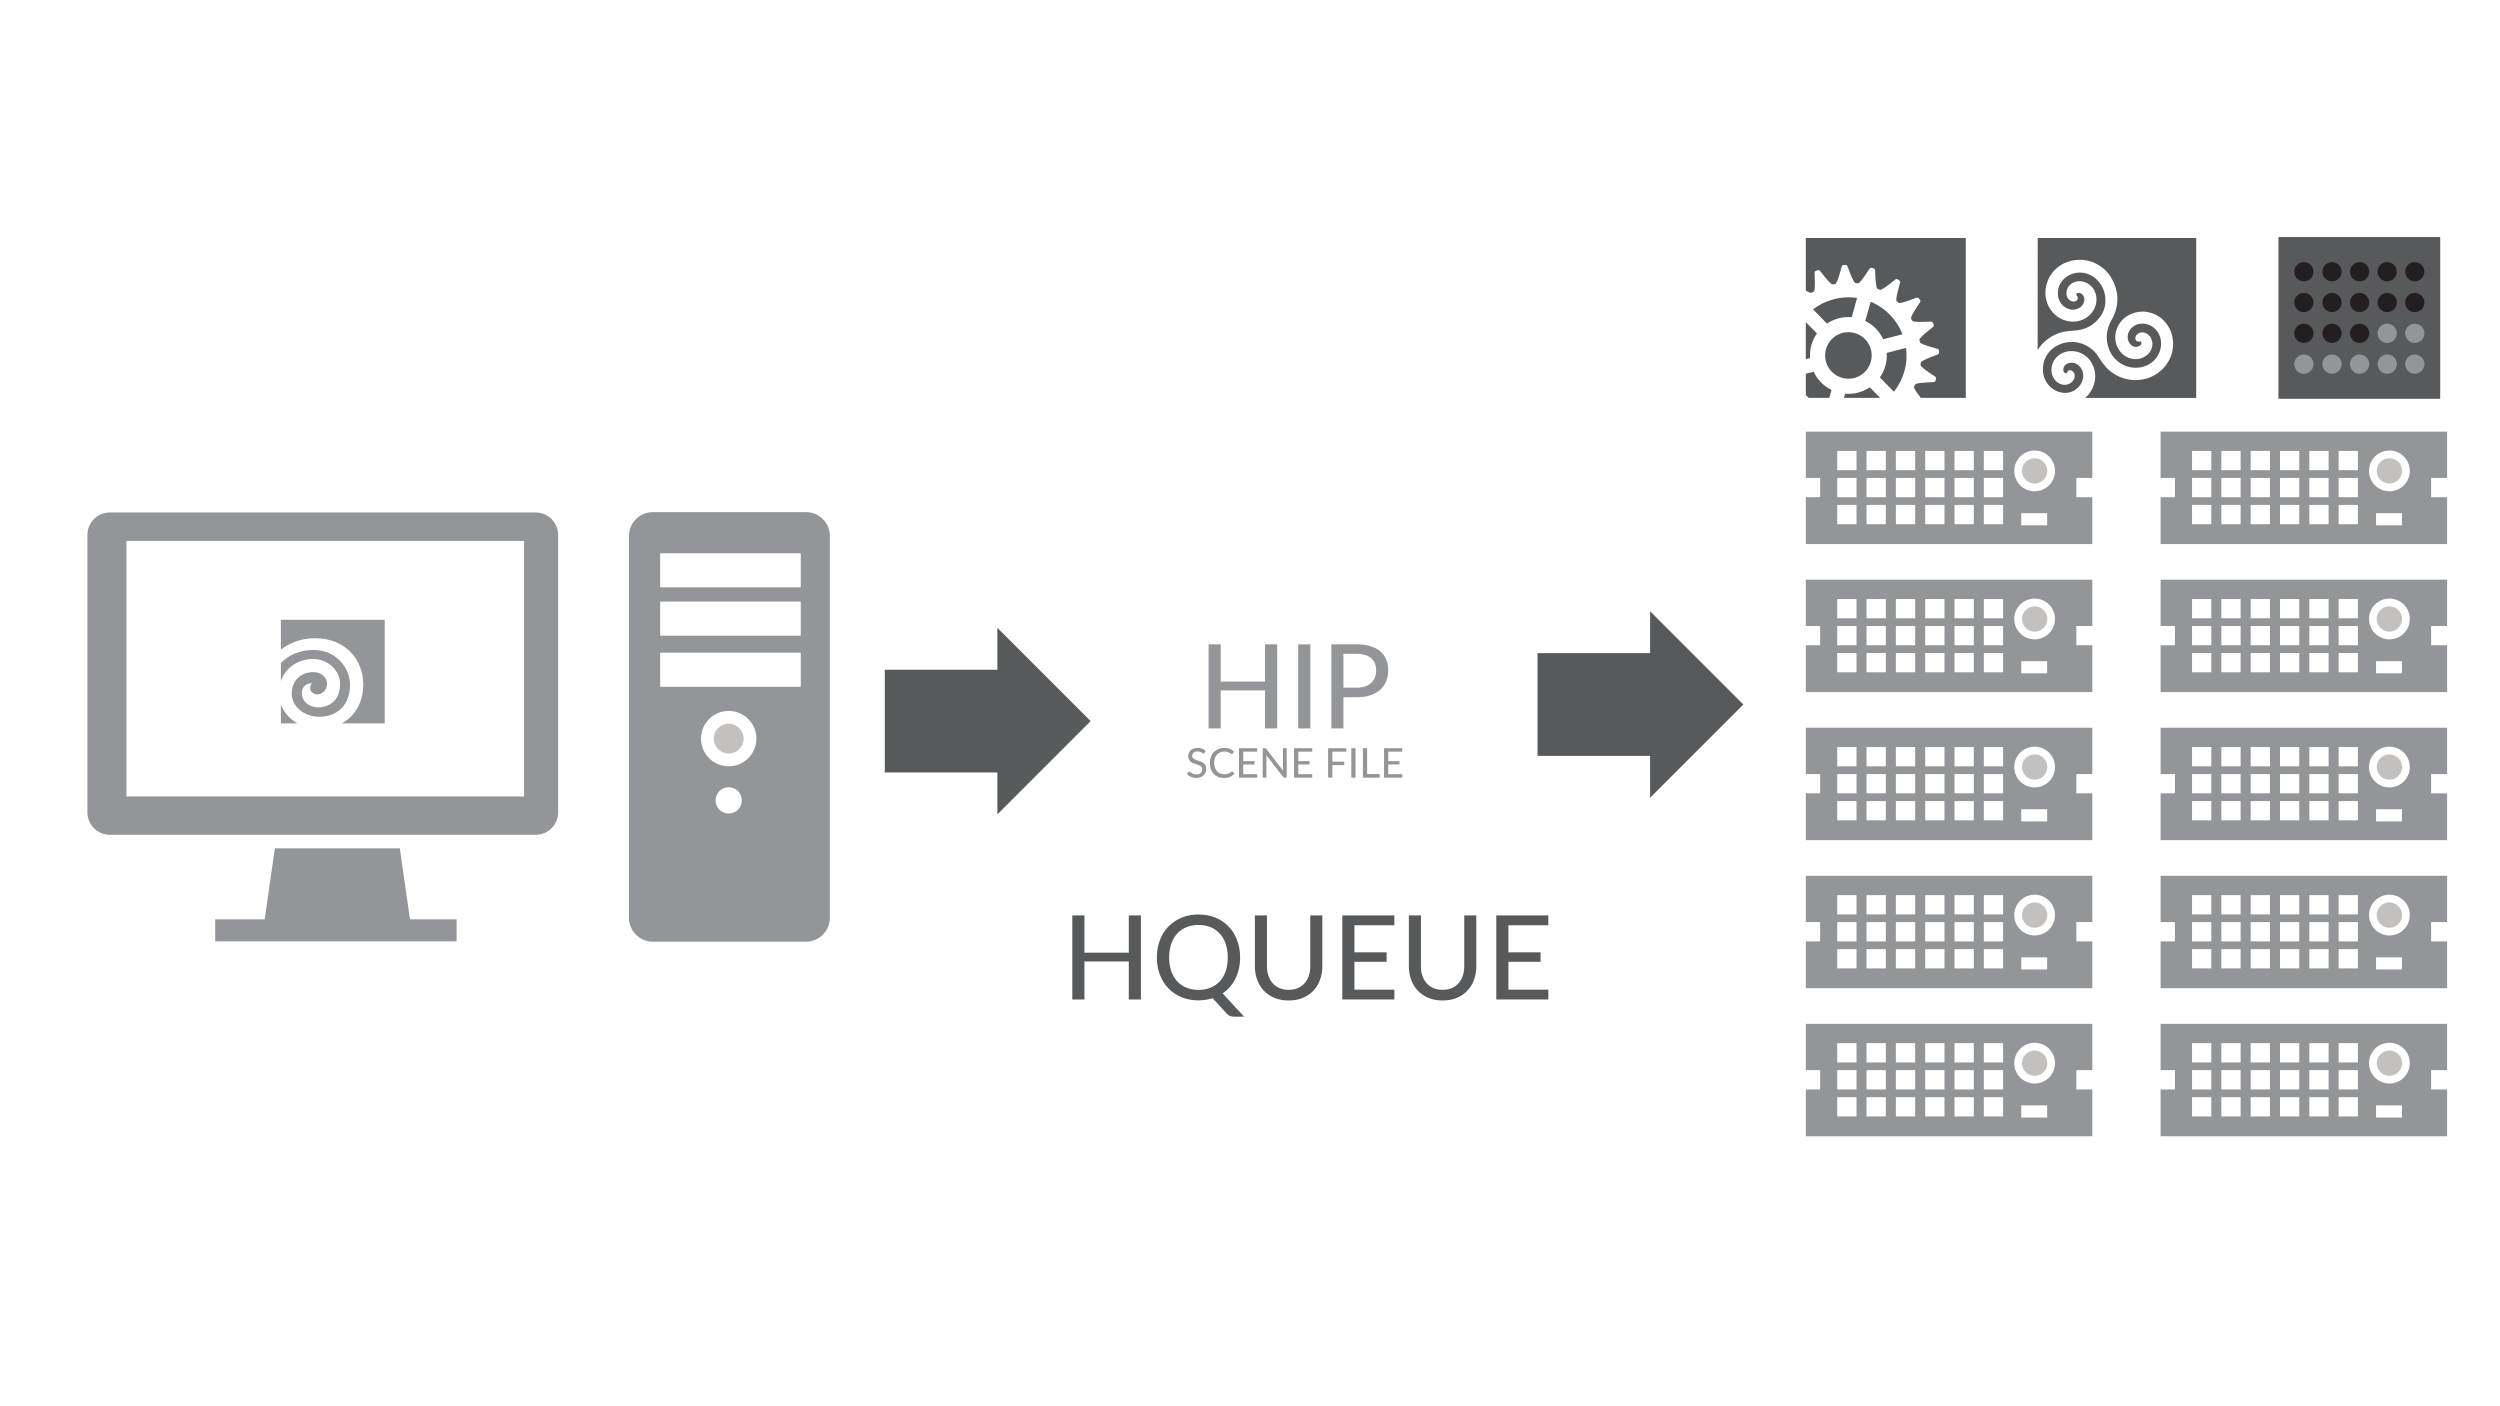 <?xml version="1.0" encoding="UTF-8"?>
<svg id="Layer_1" data-name="Layer 1" xmlns="http://www.w3.org/2000/svg" xmlns:xlink="http://www.w3.org/1999/xlink" viewBox="0 0 1280 720">
  <defs>
    <style>
      .cls-1 {
        fill: none;
      }

      .cls-2 {
        fill: #58595b;
      }

      .cls-3 {
        fill: #231f20;
      }

      .cls-4 {
        fill: #c2c1c0;
      }

      .cls-5 {
        clip-path: url(#clippath-11);
      }

      .cls-6 {
        clip-path: url(#clippath-10);
      }

      .cls-7 {
        clip-path: url(#clippath-1);
      }

      .cls-8 {
        clip-path: url(#clippath-3);
      }

      .cls-9 {
        clip-path: url(#clippath-4);
      }

      .cls-10 {
        clip-path: url(#clippath-2);
      }

      .cls-11 {
        clip-path: url(#clippath-7);
      }

      .cls-12 {
        clip-path: url(#clippath-6);
      }

      .cls-13 {
        clip-path: url(#clippath-9);
      }

      .cls-14 {
        clip-path: url(#clippath-8);
      }

      .cls-15 {
        clip-path: url(#clippath-5);
      }

      .cls-16 {
        fill: #939598;
      }

      .cls-17 {
        clip-path: url(#clippath);
      }
    </style>
    <clipPath id="clippath">
      <rect class="cls-1" x="322.01" y="262.2" width="102.88" height="219.95"/>
    </clipPath>
    <clipPath id="clippath-1">
      <rect class="cls-1" x="44.75" y="262.38" width="241.03" height="219.58"/>
    </clipPath>
    <clipPath id="clippath-2">
      <rect class="cls-1" x="924.58" y="221" width="146.68" height="57.54"/>
    </clipPath>
    <clipPath id="clippath-3">
      <rect class="cls-1" x="924.58" y="296.81" width="146.68" height="57.54"/>
    </clipPath>
    <clipPath id="clippath-4">
      <rect class="cls-1" x="924.58" y="372.61" width="146.68" height="57.54"/>
    </clipPath>
    <clipPath id="clippath-5">
      <rect class="cls-1" x="924.58" y="448.42" width="146.68" height="57.54"/>
    </clipPath>
    <clipPath id="clippath-6">
      <rect class="cls-1" x="1106.24" y="221" width="146.68" height="57.54"/>
    </clipPath>
    <clipPath id="clippath-7">
      <rect class="cls-1" x="1106.24" y="296.81" width="146.68" height="57.54"/>
    </clipPath>
    <clipPath id="clippath-8">
      <rect class="cls-1" x="1106.24" y="372.61" width="146.68" height="57.54"/>
    </clipPath>
    <clipPath id="clippath-9">
      <rect class="cls-1" x="1106.24" y="448.42" width="146.68" height="57.54"/>
    </clipPath>
    <clipPath id="clippath-10">
      <rect class="cls-1" x="924.58" y="524.22" width="146.68" height="57.54"/>
    </clipPath>
    <clipPath id="clippath-11">
      <rect class="cls-1" x="1106.24" y="524.22" width="146.68" height="57.54"/>
    </clipPath>
  </defs>
  <g class="cls-17">
    <path class="cls-4" d="M373.09,370.54c-4.22,0-7.64,3.42-7.64,7.64s3.42,7.63,7.64,7.63,7.64-3.42,7.64-7.63-3.42-7.64-7.64-7.64"/>
    <path class="cls-16" d="M412.63,262.2h-78.36c-6.77,0-12.26,5.49-12.26,12.26v195.43c0,6.77,5.49,12.26,12.26,12.26h78.36c6.77,0,12.26-5.49,12.26-12.26v-195.43c0-6.77-5.49-12.26-12.26-12.26M373.09,416.52c-3.71,0-6.72-3.01-6.72-6.73s3.01-6.73,6.72-6.73,6.73,3.01,6.73,6.73-3.01,6.73-6.73,6.73M373.09,392.35c-7.83,0-14.18-6.35-14.18-14.18s6.35-14.18,14.18-14.18,14.18,6.35,14.18,14.18-6.35,14.18-14.18,14.18M409.99,351.63h-71.98v-17.45h71.98v17.45ZM409.99,325.46h-71.98v-17.45h71.98v17.45ZM409.99,300.73h-71.98v-17.45h71.98v17.45Z"/>
  </g>
  <g class="cls-7">
    <path class="cls-16" d="M274.25,262.38H56.28c-6.37,0-11.53,5.16-11.53,11.53v141.99c0,6.37,5.16,11.53,11.53,11.53h217.97c6.37,0,11.53-5.16,11.53-11.53v-141.99c0-6.37-5.16-11.53-11.53-11.53M268.33,407.8H64.74v-130.88h203.59v130.88Z"/>
    <polygon class="cls-16" points="204.71 434.34 140.73 434.34 135.52 470.7 110.19 470.7 110.19 481.97 233.79 481.97 233.79 470.7 209.91 470.7 204.71 434.34"/>
  </g>
  <g class="cls-10">
    <path class="cls-4" d="M1041.73,234.62c-3.58,0-6.49,2.9-6.49,6.49s2.91,6.49,6.49,6.49,6.49-2.91,6.49-6.49-2.91-6.49-6.49-6.49"/>
    <path class="cls-16" d="M1071.27,244.7v-23.7h-146.69v23.7h7.33v9.87h-7.33v23.98h146.69v-23.98h-8.18v-9.87h8.18ZM950.53,268.39h-9.87v-9.87h9.87v9.87ZM950.53,254.57h-9.87v-9.87h9.87v9.87ZM950.53,240.75h-9.87v-9.87h9.87v9.87ZM965.54,268.39h-9.87v-9.87h9.87v9.87ZM965.54,254.57h-9.87v-9.87h9.87v9.87ZM965.54,240.75h-9.87v-9.87h9.87v9.87ZM980.56,268.39h-9.87v-9.87h9.87v9.87ZM980.56,254.57h-9.87v-9.87h9.87v9.87ZM980.56,240.75h-9.87v-9.87h9.87v9.87ZM995.57,268.39h-9.87v-9.87h9.87v9.87ZM995.57,254.57h-9.87v-9.87h9.87v9.87ZM995.57,240.75h-9.87v-9.87h9.87v9.87ZM1010.58,268.39h-9.87v-9.87h9.87v9.87ZM1010.58,254.57h-9.87v-9.87h9.87v9.87ZM1010.58,240.75h-9.87v-9.87h9.87v9.87ZM1025.59,268.39h-9.87v-9.87h9.87v9.87ZM1025.59,254.57h-9.87v-9.87h9.87v9.87ZM1025.59,240.75h-9.87v-9.87h9.87v9.87ZM1048.14,268.96h-13.26v-6.21h13.26v6.21ZM1041.73,251.55c-5.76,0-10.44-4.67-10.44-10.44s4.67-10.44,10.44-10.44,10.44,4.67,10.44,10.44-4.67,10.44-10.44,10.44"/>
  </g>
  <g class="cls-8">
    <path class="cls-4" d="M1041.73,310.43c-3.58,0-6.49,2.9-6.49,6.49s2.91,6.49,6.49,6.49,6.49-2.91,6.49-6.49-2.91-6.49-6.49-6.49"/>
    <path class="cls-16" d="M1071.27,320.5v-23.7h-146.69v23.7h7.33v9.87h-7.33v23.98h146.69v-23.98h-8.18v-9.87h8.18ZM950.53,344.2h-9.87v-9.87h9.87v9.87ZM950.53,330.38h-9.87v-9.87h9.87v9.87ZM950.53,316.55h-9.87v-9.87h9.87v9.87ZM965.54,344.2h-9.87v-9.87h9.87v9.87ZM965.54,330.38h-9.87v-9.87h9.87v9.87ZM965.54,316.55h-9.87v-9.87h9.87v9.87ZM980.56,344.2h-9.87v-9.87h9.87v9.87ZM980.56,330.38h-9.87v-9.87h9.87v9.87ZM980.56,316.55h-9.87v-9.87h9.87v9.87ZM995.57,344.2h-9.87v-9.87h9.87v9.87ZM995.57,330.38h-9.87v-9.87h9.87v9.87ZM995.57,316.55h-9.87v-9.87h9.87v9.87ZM1010.58,344.2h-9.87v-9.87h9.87v9.87ZM1010.58,330.38h-9.87v-9.87h9.87v9.87ZM1010.58,316.55h-9.87v-9.87h9.87v9.87ZM1025.59,344.2h-9.87v-9.87h9.87v9.87ZM1025.59,330.38h-9.87v-9.87h9.87v9.87ZM1025.59,316.55h-9.87v-9.87h9.87v9.87ZM1048.14,344.76h-13.26v-6.21h13.26v6.21ZM1041.73,327.35c-5.76,0-10.44-4.67-10.44-10.44s4.67-10.44,10.44-10.44,10.44,4.67,10.44,10.44-4.67,10.44-10.44,10.44"/>
  </g>
  <g class="cls-9">
    <path class="cls-4" d="M1041.73,386.23c-3.58,0-6.49,2.9-6.49,6.49s2.91,6.49,6.49,6.49,6.49-2.91,6.49-6.49-2.91-6.49-6.49-6.49"/>
    <path class="cls-16" d="M1071.27,396.31v-23.7h-146.69v23.7h7.33v9.87h-7.33v23.98h146.69v-23.98h-8.18v-9.87h8.18ZM950.53,420.01h-9.87v-9.87h9.87v9.87ZM950.53,406.18h-9.87v-9.87h9.87v9.87ZM950.53,392.36h-9.87v-9.87h9.87v9.87ZM965.54,420.01h-9.87v-9.87h9.87v9.87ZM965.54,406.18h-9.87v-9.87h9.87v9.87ZM965.54,392.36h-9.87v-9.87h9.87v9.87ZM980.56,420.01h-9.87v-9.87h9.87v9.87ZM980.56,406.18h-9.87v-9.87h9.87v9.87ZM980.56,392.36h-9.87v-9.87h9.87v9.87ZM995.57,420.01h-9.87v-9.87h9.87v9.87ZM995.57,406.18h-9.87v-9.87h9.87v9.87ZM995.57,392.36h-9.87v-9.87h9.87v9.87ZM1010.58,420.01h-9.87v-9.87h9.87v9.87ZM1010.58,406.18h-9.87v-9.87h9.87v9.87ZM1010.58,392.36h-9.87v-9.87h9.87v9.87ZM1025.59,420.01h-9.87v-9.87h9.87v9.87ZM1025.59,406.18h-9.87v-9.87h9.87v9.87ZM1025.59,392.36h-9.87v-9.87h9.87v9.87ZM1048.14,420.57h-13.26v-6.21h13.26v6.21ZM1041.73,403.16c-5.76,0-10.44-4.67-10.44-10.44s4.67-10.44,10.44-10.44,10.44,4.67,10.44,10.44-4.67,10.44-10.44,10.44"/>
  </g>
  <g class="cls-15">
    <path class="cls-4" d="M1041.73,462.04c-3.58,0-6.49,2.9-6.49,6.49s2.91,6.49,6.49,6.49,6.49-2.91,6.49-6.49-2.91-6.49-6.49-6.49"/>
    <path class="cls-16" d="M1071.27,472.11v-23.7h-146.69v23.7h7.33v9.87h-7.33v23.98h146.69v-23.98h-8.18v-9.87h8.18ZM950.53,495.81h-9.87v-9.87h9.87v9.87ZM950.53,481.99h-9.87v-9.87h9.87v9.87ZM950.53,468.17h-9.87v-9.87h9.87v9.87ZM965.54,495.81h-9.87v-9.87h9.87v9.87ZM965.54,481.99h-9.87v-9.87h9.87v9.87ZM965.54,468.17h-9.87v-9.87h9.87v9.87ZM980.56,495.81h-9.87v-9.87h9.87v9.87ZM980.56,481.99h-9.87v-9.87h9.87v9.87ZM980.56,468.17h-9.87v-9.87h9.87v9.87ZM995.57,495.81h-9.87v-9.87h9.87v9.87ZM995.57,481.99h-9.87v-9.87h9.87v9.87ZM995.57,468.17h-9.87v-9.87h9.87v9.87ZM1010.58,495.81h-9.87v-9.87h9.87v9.87ZM1010.58,481.99h-9.87v-9.87h9.87v9.87ZM1010.58,468.17h-9.87v-9.87h9.87v9.87ZM1025.59,495.81h-9.87v-9.87h9.87v9.87ZM1025.59,481.99h-9.87v-9.87h9.87v9.87ZM1025.59,468.17h-9.87v-9.87h9.87v9.87ZM1048.14,496.37h-13.26v-6.21h13.26v6.21ZM1041.73,478.96c-5.76,0-10.44-4.67-10.44-10.44s4.67-10.44,10.44-10.44,10.44,4.67,10.44,10.44-4.67,10.44-10.44,10.44"/>
  </g>
  <g class="cls-12">
    <path class="cls-4" d="M1223.38,234.62c-3.58,0-6.49,2.9-6.49,6.49s2.91,6.49,6.49,6.49,6.49-2.91,6.49-6.49-2.91-6.49-6.49-6.49"/>
    <path class="cls-16" d="M1252.92,244.7v-23.7h-146.69v23.7h7.33v9.87h-7.33v23.98h146.69v-23.98h-8.18v-9.87h8.18ZM1132.19,268.39h-9.87v-9.87h9.87v9.87ZM1132.19,254.57h-9.87v-9.87h9.87v9.87ZM1132.19,240.75h-9.87v-9.87h9.87v9.87ZM1147.2,268.39h-9.87v-9.87h9.87v9.87ZM1147.2,254.57h-9.87v-9.87h9.87v9.87ZM1147.2,240.75h-9.87v-9.87h9.87v9.87ZM1162.21,268.39h-9.87v-9.87h9.87v9.87ZM1162.21,254.57h-9.87v-9.87h9.87v9.87ZM1162.21,240.75h-9.87v-9.87h9.87v9.87ZM1177.22,268.39h-9.87v-9.87h9.87v9.87ZM1177.22,254.57h-9.87v-9.87h9.87v9.87ZM1177.22,240.75h-9.87v-9.87h9.87v9.87ZM1192.24,268.39h-9.87v-9.87h9.87v9.87ZM1192.24,254.57h-9.87v-9.87h9.87v9.87ZM1192.24,240.75h-9.87v-9.87h9.87v9.87ZM1207.25,268.39h-9.87v-9.87h9.87v9.87ZM1207.25,254.57h-9.87v-9.87h9.87v9.87ZM1207.25,240.75h-9.87v-9.87h9.87v9.87ZM1229.79,268.96h-13.26v-6.21h13.26v6.21ZM1223.38,251.55c-5.76,0-10.44-4.67-10.44-10.44s4.67-10.44,10.44-10.44,10.44,4.67,10.44,10.44-4.67,10.44-10.44,10.44"/>
  </g>
  <g class="cls-11">
    <path class="cls-4" d="M1223.38,310.43c-3.58,0-6.49,2.9-6.49,6.49s2.91,6.49,6.49,6.49,6.49-2.91,6.49-6.49-2.91-6.49-6.49-6.49"/>
    <path class="cls-16" d="M1252.92,320.5v-23.7h-146.69v23.7h7.33v9.87h-7.33v23.98h146.69v-23.98h-8.18v-9.87h8.18ZM1132.19,344.2h-9.87v-9.87h9.87v9.87ZM1132.19,330.38h-9.87v-9.87h9.87v9.87ZM1132.19,316.55h-9.87v-9.87h9.87v9.87ZM1147.2,344.2h-9.87v-9.87h9.87v9.87ZM1147.2,330.38h-9.87v-9.87h9.87v9.87ZM1147.2,316.55h-9.87v-9.87h9.87v9.87ZM1162.21,344.2h-9.87v-9.87h9.87v9.87ZM1162.21,330.38h-9.87v-9.87h9.87v9.87ZM1162.21,316.55h-9.87v-9.87h9.87v9.87ZM1177.22,344.2h-9.87v-9.87h9.87v9.87ZM1177.22,330.38h-9.87v-9.87h9.87v9.87ZM1177.22,316.55h-9.87v-9.87h9.87v9.87ZM1192.24,344.2h-9.87v-9.87h9.87v9.87ZM1192.24,330.38h-9.87v-9.87h9.87v9.87ZM1192.24,316.55h-9.87v-9.87h9.87v9.87ZM1207.25,344.2h-9.87v-9.87h9.87v9.87ZM1207.25,330.38h-9.87v-9.87h9.87v9.87ZM1207.25,316.55h-9.87v-9.87h9.87v9.87ZM1229.79,344.76h-13.26v-6.21h13.26v6.21ZM1223.38,327.35c-5.76,0-10.44-4.67-10.44-10.44s4.67-10.44,10.44-10.44,10.44,4.67,10.44,10.44-4.67,10.44-10.44,10.44"/>
  </g>
  <g class="cls-14">
    <path class="cls-4" d="M1223.38,386.23c-3.58,0-6.49,2.9-6.49,6.49s2.91,6.49,6.49,6.49,6.49-2.91,6.49-6.49-2.91-6.49-6.49-6.49"/>
    <path class="cls-16" d="M1252.92,396.31v-23.7h-146.69v23.7h7.33v9.87h-7.33v23.98h146.69v-23.98h-8.18v-9.87h8.18ZM1132.19,420.01h-9.87v-9.87h9.87v9.87ZM1132.19,406.18h-9.87v-9.87h9.87v9.87ZM1132.19,392.36h-9.87v-9.87h9.87v9.87ZM1147.2,420.01h-9.87v-9.87h9.87v9.87ZM1147.2,406.18h-9.87v-9.87h9.87v9.87ZM1147.2,392.36h-9.87v-9.87h9.87v9.87ZM1162.21,420.01h-9.87v-9.87h9.87v9.87ZM1162.21,406.18h-9.87v-9.87h9.87v9.87ZM1162.21,392.36h-9.87v-9.87h9.87v9.87ZM1177.22,420.01h-9.87v-9.87h9.87v9.87ZM1177.22,406.18h-9.87v-9.87h9.87v9.87ZM1177.22,392.36h-9.87v-9.87h9.87v9.87ZM1192.24,420.01h-9.87v-9.87h9.87v9.87ZM1192.24,406.18h-9.87v-9.87h9.87v9.87ZM1192.24,392.36h-9.87v-9.87h9.87v9.87ZM1207.25,420.01h-9.87v-9.87h9.87v9.87ZM1207.25,406.18h-9.87v-9.87h9.87v9.87ZM1207.25,392.36h-9.87v-9.87h9.87v9.87ZM1229.79,420.57h-13.26v-6.21h13.26v6.21ZM1223.38,403.16c-5.76,0-10.44-4.67-10.44-10.44s4.67-10.44,10.44-10.44,10.44,4.67,10.44,10.44-4.67,10.44-10.44,10.44"/>
  </g>
  <g class="cls-13">
    <path class="cls-4" d="M1223.38,462.04c-3.58,0-6.49,2.9-6.49,6.49s2.91,6.49,6.49,6.49,6.49-2.91,6.49-6.49-2.91-6.49-6.49-6.49"/>
    <path class="cls-16" d="M1252.92,472.11v-23.7h-146.69v23.7h7.33v9.87h-7.33v23.98h146.69v-23.98h-8.18v-9.87h8.18ZM1132.19,495.81h-9.87v-9.87h9.87v9.87ZM1132.19,481.99h-9.87v-9.87h9.87v9.87ZM1132.19,468.17h-9.87v-9.87h9.87v9.87ZM1147.2,495.81h-9.87v-9.87h9.87v9.87ZM1147.2,481.99h-9.87v-9.87h9.87v9.87ZM1147.2,468.17h-9.87v-9.87h9.87v9.87ZM1162.21,495.81h-9.87v-9.87h9.87v9.87ZM1162.21,481.99h-9.87v-9.87h9.87v9.87ZM1162.21,468.17h-9.87v-9.87h9.87v9.87ZM1177.22,495.81h-9.87v-9.87h9.87v9.87ZM1177.22,481.99h-9.87v-9.87h9.87v9.87ZM1177.22,468.17h-9.87v-9.87h9.87v9.87ZM1192.24,495.81h-9.87v-9.87h9.87v9.87ZM1192.24,481.99h-9.87v-9.87h9.87v9.87ZM1192.24,468.17h-9.87v-9.87h9.87v9.87ZM1207.25,495.81h-9.87v-9.87h9.87v9.87ZM1207.25,481.99h-9.87v-9.87h9.87v9.87ZM1207.25,468.17h-9.87v-9.87h9.87v9.87ZM1229.79,496.37h-13.26v-6.21h13.26v6.21ZM1223.38,478.96c-5.76,0-10.44-4.67-10.44-10.44s4.67-10.44,10.44-10.44,10.44,4.67,10.44,10.44-4.67,10.44-10.44,10.44"/>
  </g>
  <g class="cls-6">
    <path class="cls-4" d="M1041.73,537.85c-3.58,0-6.49,2.9-6.49,6.49s2.91,6.49,6.49,6.49,6.49-2.91,6.49-6.49-2.91-6.49-6.49-6.49"/>
    <path class="cls-16" d="M1071.27,547.92v-23.7h-146.69v23.7h7.33v9.87h-7.33v23.98h146.69v-23.98h-8.18v-9.87h8.18ZM950.53,571.62h-9.87v-9.87h9.87v9.87ZM950.53,557.79h-9.87v-9.87h9.87v9.87ZM950.53,543.97h-9.87v-9.87h9.87v9.87ZM965.54,571.62h-9.87v-9.87h9.87v9.87ZM965.54,557.79h-9.87v-9.87h9.87v9.87ZM965.54,543.97h-9.87v-9.87h9.87v9.87ZM980.56,571.62h-9.87v-9.87h9.87v9.87ZM980.56,557.79h-9.87v-9.87h9.87v9.87ZM980.56,543.97h-9.87v-9.87h9.87v9.87ZM995.57,571.62h-9.87v-9.87h9.87v9.87ZM995.57,557.79h-9.87v-9.87h9.87v9.87ZM995.57,543.97h-9.87v-9.87h9.87v9.87ZM1010.58,571.62h-9.87v-9.87h9.87v9.87ZM1010.58,557.79h-9.87v-9.87h9.87v9.87ZM1010.58,543.97h-9.87v-9.87h9.87v9.87ZM1025.59,571.62h-9.87v-9.87h9.87v9.87ZM1025.59,557.79h-9.87v-9.87h9.87v9.87ZM1025.59,543.97h-9.87v-9.87h9.87v9.87ZM1048.14,572.18h-13.26v-6.21h13.26v6.21ZM1041.73,554.77c-5.76,0-10.44-4.67-10.44-10.44s4.67-10.44,10.44-10.44,10.44,4.67,10.44,10.44-4.67,10.44-10.44,10.44"/>
  </g>
  <g class="cls-5">
    <path class="cls-4" d="M1223.38,537.85c-3.58,0-6.49,2.9-6.49,6.49s2.91,6.49,6.49,6.49,6.49-2.91,6.49-6.49-2.91-6.49-6.49-6.49"/>
    <path class="cls-16" d="M1252.92,547.92v-23.7h-146.69v23.7h7.33v9.87h-7.33v23.98h146.69v-23.98h-8.18v-9.87h8.18ZM1132.19,571.62h-9.87v-9.87h9.87v9.87ZM1132.19,557.79h-9.87v-9.87h9.87v9.87ZM1132.19,543.97h-9.87v-9.87h9.87v9.87ZM1147.2,571.62h-9.87v-9.87h9.87v9.87ZM1147.2,557.79h-9.87v-9.87h9.87v9.87ZM1147.2,543.97h-9.87v-9.87h9.87v9.87ZM1162.21,571.62h-9.87v-9.87h9.87v9.87ZM1162.21,557.79h-9.87v-9.87h9.87v9.87ZM1162.21,543.97h-9.87v-9.87h9.87v9.87ZM1177.22,571.62h-9.87v-9.87h9.87v9.87ZM1177.22,557.79h-9.87v-9.87h9.87v9.87ZM1177.22,543.97h-9.87v-9.87h9.87v9.87ZM1192.24,571.62h-9.87v-9.87h9.87v9.87ZM1192.24,557.79h-9.87v-9.87h9.87v9.87ZM1192.24,543.97h-9.87v-9.87h9.87v9.87ZM1207.25,571.62h-9.87v-9.87h9.87v9.87ZM1207.25,557.79h-9.87v-9.87h9.87v9.87ZM1207.25,543.97h-9.87v-9.87h9.87v9.87ZM1229.79,572.18h-13.26v-6.21h13.26v6.21ZM1223.38,554.77c-5.76,0-10.44-4.67-10.44-10.44s4.67-10.44,10.44-10.44,10.44,4.67,10.44,10.44-4.67,10.44-10.44,10.44"/>
  </g>
  <g>
    <path class="cls-16" d="M143.81,360.71v9.66h8.46c-4.11-2.3-7.13-5.92-8.46-9.66Z"/>
    <path class="cls-16" d="M179.21,350.68c0-8.94-7.13-17.52-17.88-17.88-7.61-.24-13.53,2.54-17.52,6.64v9.3c2.66-7.85,10.15-11.36,16.43-11.36,7.85.12,13.77,5.92,13.89,12.56,0,6.4-2.66,10.99-9.79,12.2-3.87.6-10.03-1.69-9.79-7.61.12-3.02,2.54-4.83,5.19-4.71-2.66,3.62.85,6.16,3.38,5.68,3.14-.6,4.35-3.38,4.35-5.56,0-2.3-2.17-5.92-7.37-5.8-6.52.12-10.63,4.83-10.75,10.63-.12,7.25,6.64,12.08,13.65,12.2,10.15.24,16.19-6.52,16.19-16.31Z"/>
    <path class="cls-16" d="M143.81,317.34v15.22c4.59-3.5,10.51-5.8,17.52-5.8,15.1,0,24.65,10.51,24.65,23.8,0,9.18-4.35,16.19-10.99,19.81h21.99v-53.04h-53.16Z"/>
  </g>
  <polygon class="cls-2" points="558.39 369.2 510.66 321.47 510.66 342.91 453.02 342.91 453.02 395.49 510.66 395.49 510.66 416.93 558.39 369.2"/>
  <polygon class="cls-2" points="892.59 360.71 844.85 312.97 844.85 334.42 787.21 334.42 787.21 387 844.85 387 844.85 408.44 892.59 360.71"/>
  <g>
    <path class="cls-2" d="M944.68,201.58l-.59,2.13h18.56l-5.3-5.4c-3.65,2.45-8.1,3.67-12.66,3.27Z"/>
    <path class="cls-2" d="M966,180.66c.15,2.17-.06,4.39-.67,6.6-.61,2.21-1.59,4.22-2.83,6l7.16,7.3c2.43-3.04,4.3-6.61,5.4-10.59,1.11-3.98,1.35-8,.84-11.86l-9.9,2.55Z"/>
    <path class="cls-2" d="M928.57,190.31l-3.99,1.03v10.91c.47.5.94.99,1.45,1.46h10.57l1.13-4.07c-4.11-2.01-7.3-5.35-9.16-9.34Z"/>
    <path class="cls-2" d="M957.77,154.49l-2.74,9.85c4.11,2.01,7.3,5.35,9.16,9.34l9.9-2.55c-2.89-7.34-8.65-13.47-16.32-16.63Z"/>
    <path class="cls-2" d="M924.58,121.84v26.95c.41.23.76.42,1.02.54,1.36.62,1.47.79,2.22.42l.54-.31c.7-.45.61-.63.78-2.12.17-1.48,0-6.16-.07-7.18-.06-.86.01-1.21.79-1.5l.63-.24c.78-.29,1.06-.07,1.58.62.61.81,3.55,4.47,4.65,5.47,1.1,1.01,1.15,1.21,1.98,1.09l.61-.12c.81-.21.78-.41,1.4-1.77.62-1.36,1.9-5.86,2.15-6.85.21-.84.38-1.15,1.21-1.18l.67-.03c.83-.04,1.03.26,1.31,1.07.33.96,1.99,5.34,2.73,6.64.74,1.3.72,1.51,1.54,1.64l.62.07c.83.05.87-.15,1.88-1.25,1.01-1.1,3.62-4.99,4.16-5.85.46-.73.72-.97,1.52-.75l.65.18c.8.22.9.56.91,1.43.02,1.02.24,5.7.54,7.16.3,1.46.22,1.65.96,2.04l.57.26c.78.31.87.12,2.17-.61,1.3-.73,4.99-3.62,5.77-4.28.66-.56.98-.7,1.68-.24l.56.37c.69.46.68.81.43,1.64-.3.97-1.53,5.49-1.7,6.98-.17,1.48-.3,1.64.28,2.24l.46.42c.64.53.79.38,2.25.09,1.46-.29,5.86-1.91,6.81-2.29.8-.32,1.15-.36,1.67.29l.42.53c.52.65.4.98-.1,1.69-.59.83-3.15,4.75-3.77,6.11-.62,1.36-.79,1.47-.42,2.22l.31.54c.45.71.63.61,2.12.78,1.48.17,6.16,0,7.18-.07.86-.06,1.21.01,1.5.79l.24.63c.29.78.07,1.06-.62,1.58-.82.61-4.47,3.55-5.47,4.65-1.01,1.1-1.21,1.15-1.09,1.98l.12.61c.21.81.41.78,1.77,1.4,1.35.62,5.86,1.9,6.85,2.15.84.21,1.15.38,1.18,1.21l.03.67c.03.83-.26,1.03-1.07,1.31-.97.33-5.34,1.99-6.64,2.73-1.3.74-1.5.72-1.64,1.54l-.07.62c-.05.83.15.87,1.25,1.88,1.1,1.01,4.99,3.62,5.85,4.16.73.46.97.72.75,1.52l-.18.65c-.22.8-.56.9-1.43.91-1.02.02-5.7.24-7.16.54-1.46.3-1.65.22-2.04.96l-.26.57c-.31.78-.12.87.61,2.17.44.79,1.68,2.45,2.73,3.81h23.02v-81.87h-81.87Z"/>
    <path class="cls-2" d="M924.58,183.89l2.18-.56c-.15-2.17.06-4.39.67-6.6.61-2.21,1.59-4.22,2.83-6l-5.69-5.79v18.96Z"/>
    <path class="cls-2" d="M949.57,170.51c-6.34-1.76-12.91,1.95-14.67,8.29-1.76,6.34,1.95,12.91,8.29,14.67,6.34,1.76,12.91-1.95,14.67-8.29,1.76-6.34-1.95-12.91-8.29-14.67Z"/>
    <path class="cls-2" d="M928.26,158.38l7.16,7.3c3.65-2.45,8.1-3.67,12.66-3.27l2.74-9.85c-8.2-1.25-16.3,1.02-22.56,5.82Z"/>
  </g>
  <path class="cls-2" d="M1043.27,179.19c2.34-3.61,5.59-6.49,9.92-8.3h0c2.34-.9,5.05-1.44,8.48-1.62,5.77-.18,10.46-2.71,13.71-7.21,2.34-3.25,3.07-7.21,2.34-11.18-.72-3.79-2.89-7.03-5.95-9.2-5.41-3.61-12.44-2.52-16.23,2.52-2.89,3.97-2.52,9.38.9,12.44,2.71,2.34,6.31,2.52,8.84.54,1.8-1.44,2.52-4.15,1.26-5.95-.54-.9-1.62-1.44-2.52-1.26-.54,0-.9.36-.9.54-.18.36,0,.72.36,1.08.36.36.36.72.36,1.26-.18.54-.36.9-.9,1.26-1.08.54-2.34.36-3.43-.54-1.44-1.26-1.8-3.25-1.26-5.23,1.08-3.25,4.69-5.05,8.3-4.15,2.34.54,4.33,2.16,5.59,4.15,1.26,2.34,1.62,5.05.9,7.75-1.62,5.59-7.03,9.2-13.16,8.48-6.85-.72-12.08-6.49-12.62-13.71-.36-6.67,3.43-13.16,9.56-16.05,9.2-4.33,20.2-.54,24.71,8.48,3.61,6.85,3.43,13.89-.54,20.74-2.71,5.05-3.07,9.92-1.08,14.97,2.71,6.85,10.1,10.64,17.13,8.84,6.49-1.62,10.46-7.93,9.2-14.25-1.08-5.23-5.95-8.66-11-7.75-3.79.72-6.49,4.33-5.77,7.75.36,1.98,1.8,3.61,3.43,3.97,1.08.18,1.98,0,2.89-.72.54-.36.72-.9.54-1.44,0-.54-.36-.72-.9-.54-.9.18-1.26-.18-1.62-.36-.18-.18-.54-.72-.54-1.62.18-1.08,1.08-2.16,2.34-2.52,2.34-.72,4.87.72,5.95,3.25,1.26,3.07,0,7.03-3.25,8.84-4.15,2.71-9.74,1.44-12.8-2.52-3.97-5.05-3.07-12.26,1.8-16.77,2.89-2.52,6.67-3.79,10.64-3.61,4.15.36,7.93,2.16,10.64,5.41,3.07,3.61,4.33,7.93,3.97,12.62-.36,4.87-2.71,9.2-6.49,12.44-7.21,6.13-18.03,6.13-25.61,0-2.71-2.16-4.51-4.87-5.95-7.21-4.33-7.03-13.34-9.74-20.74-6.13-3.43,1.62-6.13,4.69-7.21,8.3-1.08,3.61-.72,7.39,1.08,10.46,1.62,2.71,4.15,4.69,7.21,5.41,2.89.72,5.77.18,7.93-1.44,3.43-2.34,4.87-6.85,3.07-10.28-1.26-2.52-3.97-3.97-6.49-3.25-1.62.36-2.71,1.44-2.89,2.89-.18.9,0,1.62.72,2.16.18.18.54.36.72.18.18,0,.36-.36.54-.54.18-.54.54-.9.9-.9.36-.18.9-.18,1.44.18,1.08.54,1.62,1.62,1.44,3.07-.18,1.8-1.8,3.43-3.79,3.97-2.89.72-6.13-1.08-7.39-4.15-1.8-3.97-.18-9.02,3.79-11.36,2.52-1.62,5.59-1.98,8.66-1.26,3.07.72,5.77,2.89,7.39,5.59,3.43,5.95,1.98,13.34-3.25,18.03h56.81v-81.87h-81.15"/>
  <g>
    <path class="cls-16" d="M653.92,372.95h-6.21v-19.47h-22.71v19.47h-6.21v-43.05h6.21v19.08h22.71v-19.08h6.21v43.05Z"/>
    <path class="cls-16" d="M670.9,372.95h-6.21v-43.05h6.21v43.05Z"/>
    <path class="cls-16" d="M687.84,357.02v15.93h-6.18v-43.05h12.93c2.74,0,5.12.32,7.16.96,2.03.64,3.71,1.54,5.04,2.71s2.33,2.58,2.99,4.23c.66,1.65.99,3.48.99,5.5s-.35,3.87-1.05,5.53c-.7,1.67-1.73,3.12-3.09,4.34-1.36,1.22-3.04,2.17-5.05,2.83-2.01.67-4.33,1-6.98,1h-6.75ZM687.84,352.1h6.75c1.62,0,3.05-.21,4.31-.65,1.25-.43,2.29-1.03,3.13-1.8.84-.77,1.47-1.7,1.9-2.78.43-1.08.65-2.27.65-3.57s-.21-2.54-.62-3.58c-.41-1.05-1.03-1.95-1.86-2.69-.83-.74-1.87-1.3-3.12-1.7-1.25-.39-2.71-.58-4.4-.58h-6.75v17.34Z"/>
    <path class="cls-16" d="M616.71,385.51c-.06.11-.13.19-.2.25-.07.05-.17.08-.29.08-.13,0-.27-.06-.43-.17-.16-.12-.36-.24-.6-.39s-.53-.27-.87-.39-.74-.17-1.21-.17-.84.06-1.18.17c-.34.12-.62.27-.85.48s-.4.44-.51.72c-.12.28-.17.58-.17.9,0,.41.1.75.31,1.02.21.27.48.5.81.69s.72.36,1.15.5c.43.14.87.29,1.32.44.45.15.89.33,1.32.52s.81.44,1.15.73c.34.3.61.66.81,1.09.21.43.31.96.31,1.58,0,.67-.11,1.29-.34,1.86-.23.58-.56,1.08-.99,1.51-.43.43-.97.77-1.6,1.02-.63.25-1.35.37-2.15.37-.48,0-.95-.05-1.4-.14-.45-.09-.88-.23-1.28-.4-.4-.17-.78-.38-1.13-.62s-.67-.51-.95-.81l.63-1.03c.06-.08.13-.15.21-.21.09-.05.18-.08.29-.08.15,0,.32.08.51.23.19.15.43.32.71.51.28.19.62.36,1.02.51.4.15.88.23,1.45.23.47,0,.89-.06,1.26-.19s.68-.3.94-.54c.26-.23.45-.51.58-.84s.2-.69.2-1.09c0-.45-.1-.81-.31-1.1-.21-.28-.48-.52-.81-.71-.34-.19-.72-.35-1.14-.48-.43-.13-.87-.27-1.32-.41-.45-.14-.89-.31-1.32-.5-.43-.19-.81-.44-1.14-.74s-.61-.68-.81-1.14c-.21-.45-.31-1.02-.31-1.69,0-.53.11-1.05.32-1.55s.51-.95.91-1.33c.4-.39.89-.7,1.48-.93.58-.23,1.25-.35,2.01-.35.85,0,1.62.13,2.33.4.7.27,1.32.65,1.84,1.16l-.54,1.04Z"/>
    <path class="cls-16" d="M630.9,394.96c.12,0,.22.05.31.14l.86.95c-.62.72-1.37,1.28-2.25,1.68-.89.4-1.95.6-3.19.6-1.09,0-2.08-.19-2.97-.57s-1.64-.91-2.27-1.58c-.63-.68-1.11-1.49-1.45-2.44-.34-.94-.51-1.98-.51-3.12s.18-2.17.54-3.12c.36-.95.86-1.76,1.51-2.43.65-.68,1.43-1.2,2.34-1.58.91-.38,1.91-.57,3-.57s2.02.17,2.85.52c.83.35,1.55.82,2.17,1.4l-.71,1.01c-.05.07-.11.13-.17.17-.07.05-.16.07-.28.07-.13,0-.29-.07-.47-.2-.18-.13-.41-.28-.7-.45-.29-.17-.65-.31-1.09-.45-.43-.13-.97-.2-1.61-.2-.76,0-1.45.13-2.08.4-.63.27-1.18.65-1.63,1.14s-.81,1.11-1.06,1.83-.38,1.54-.38,2.45.13,1.75.39,2.47.62,1.34,1.08,1.83c.46.5,1,.88,1.62,1.14s1.29.39,2,.39c.44,0,.84-.03,1.19-.08.35-.05.67-.13.97-.24.3-.11.58-.24.83-.41.26-.17.52-.37.78-.6.06-.05.11-.09.17-.12s.12-.05.19-.05Z"/>
    <path class="cls-16" d="M643.69,383.09v1.76h-7.15v4.85h5.76v1.7h-5.76v4.99h7.16v1.76h-9.33v-15.07h9.32Z"/>
    <path class="cls-16" d="M648.04,383.15c.09.04.2.14.32.3l8.58,11.12c-.01-.19-.03-.38-.04-.57-.01-.19-.02-.36-.02-.53v-10.39h1.9v15.07h-1.09c-.17,0-.31-.03-.42-.09-.12-.06-.23-.16-.34-.3l-8.59-11.12c.01.18.03.36.04.54,0,.18.02.34.02.5v10.47h-1.9v-15.07h1.12c.19,0,.33.02.43.06Z"/>
    <path class="cls-16" d="M671.87,383.09v1.76h-7.15v4.85h5.76v1.7h-5.76v4.99h7.16v1.76h-9.33v-15.07h9.32Z"/>
    <path class="cls-16" d="M689.31,383.09v1.76h-7.15v5.12h6.1v1.76h-6.1v6.42h-2.17v-15.07h9.32Z"/>
    <path class="cls-16" d="M694.04,398.15h-2.17v-15.07h2.17v15.07Z"/>
    <path class="cls-16" d="M699.97,396.33h6.44v1.83h-8.6v-15.07h2.16v13.24Z"/>
    <path class="cls-16" d="M717.94,383.09v1.76h-7.15v4.85h5.76v1.7h-5.76v4.99h7.16v1.76h-9.33v-15.07h9.32Z"/>
  </g>
  <g>
    <path class="cls-2" d="M584.15,511.74h-6.21v-19.47h-22.71v19.47h-6.21v-43.05h6.21v19.08h22.71v-19.08h6.21v43.05Z"/>
    <path class="cls-2" d="M634.94,490.2c0,2.02-.21,3.94-.61,5.76-.41,1.82-1,3.51-1.77,5.07-.77,1.56-1.71,2.98-2.82,4.26-1.11,1.28-2.37,2.39-3.76,3.33l11.01,11.91h-5.1c-.76,0-1.44-.11-2.03-.32s-1.13-.58-1.63-1.09l-7.35-8.01c-1.12.34-2.28.61-3.48.79s-2.45.29-3.75.29c-3.18,0-6.08-.54-8.68-1.62-2.61-1.08-4.86-2.59-6.74-4.53-1.88-1.94-3.33-4.26-4.37-6.96s-1.54-5.66-1.54-8.88.51-6.15,1.54-8.85c1.03-2.7,2.49-5.02,4.37-6.96,1.88-1.94,4.12-3.46,6.74-4.54,2.61-1.09,5.5-1.64,8.68-1.64s6.08.55,8.7,1.64,4.86,2.6,6.72,4.54c1.86,1.94,3.3,4.26,4.33,6.96,1.03,2.7,1.54,5.65,1.54,8.85ZM628.61,490.2c0-2.58-.35-4.9-1.05-6.96-.7-2.06-1.71-3.8-3.01-5.24-1.31-1.43-2.89-2.52-4.73-3.28-1.84-.76-3.9-1.14-6.18-1.14s-4.34.38-6.2,1.14c-1.85.76-3.43,1.85-4.74,3.28-1.31,1.43-2.32,3.18-3.03,5.24-.71,2.06-1.07,4.38-1.07,6.96s.36,4.93,1.07,6.99,1.72,3.8,3.03,5.22c1.31,1.42,2.89,2.51,4.74,3.27,1.85.76,3.92,1.14,6.2,1.14s4.34-.38,6.18-1.14c1.84-.76,3.42-1.85,4.73-3.27,1.31-1.42,2.31-3.16,3.01-5.22s1.05-4.39,1.05-6.99Z"/>
    <path class="cls-2" d="M659.78,506.79c1.74,0,3.29-.29,4.67-.88,1.37-.59,2.53-1.42,3.48-2.47.95-1.06,1.67-2.33,2.17-3.8.5-1.47.75-3.09.75-4.88v-26.07h6.18v26.07c0,2.5-.4,4.82-1.2,6.96-.8,2.14-1.94,3.99-3.42,5.55-1.48,1.56-3.29,2.78-5.43,3.66-2.14.88-4.54,1.32-7.2,1.32s-5.08-.44-7.22-1.32c-2.13-.88-3.94-2.1-5.43-3.66-1.49-1.56-2.63-3.41-3.43-5.55-.8-2.14-1.2-4.46-1.2-6.96v-26.07h6.18v26.07c0,1.76.25,3.38.75,4.85.5,1.47,1.22,2.74,2.17,3.81.95,1.07,2.12,1.9,3.5,2.49s2.94.88,4.68.88Z"/>
    <path class="cls-2" d="M713.9,468.69v5.04h-20.43v13.86h16.47v4.86h-16.47v14.25h20.46l-.03,5.04h-26.64v-43.05h26.64Z"/>
    <path class="cls-2" d="M738.62,506.79c1.74,0,3.29-.29,4.67-.88,1.37-.59,2.53-1.42,3.48-2.47.95-1.06,1.67-2.33,2.17-3.8.5-1.47.75-3.09.75-4.88v-26.07h6.18v26.07c0,2.5-.4,4.82-1.2,6.96-.8,2.14-1.94,3.99-3.42,5.55-1.48,1.56-3.29,2.78-5.43,3.66-2.14.88-4.54,1.32-7.2,1.32s-5.08-.44-7.22-1.32c-2.13-.88-3.94-2.1-5.43-3.66-1.49-1.56-2.63-3.41-3.43-5.55-.8-2.14-1.2-4.46-1.2-6.96v-26.07h6.18v26.07c0,1.76.25,3.38.75,4.85.5,1.47,1.22,2.74,2.17,3.81.95,1.07,2.12,1.9,3.5,2.49s2.94.88,4.68.88Z"/>
    <path class="cls-2" d="M792.74,468.69v5.04h-20.43v13.86h16.47v4.86h-16.47v14.25h20.46l-.03,5.04h-26.64v-43.05h26.64Z"/>
  </g>
  <rect class="cls-2" x="1166.57" y="121.37" width="82.81" height="82.81" transform="translate(2415.95 325.55) rotate(180)"/>
  <g>
    <circle class="cls-3" cx="1236.37" cy="139.12" r="4.93"/>
    <circle class="cls-3" cx="1222.25" cy="139.12" r="4.93"/>
    <circle class="cls-3" cx="1208.12" cy="139.12" r="4.93"/>
    <circle class="cls-3" cx="1193.99" cy="139.12" r="4.93"/>
    <circle class="cls-3" cx="1236.37" cy="154.89" r="4.93"/>
    <circle class="cls-3" cx="1222.25" cy="154.89" r="4.93"/>
    <circle class="cls-3" cx="1208.12" cy="154.89" r="4.93"/>
    <circle class="cls-3" cx="1193.99" cy="154.89" r="4.93"/>
    <circle class="cls-16" cx="1236.37" cy="170.66" r="4.93"/>
    <circle class="cls-16" cx="1222.25" cy="170.66" r="4.93"/>
    <circle class="cls-3" cx="1208.12" cy="170.66" r="4.93"/>
    <circle class="cls-3" cx="1193.99" cy="170.66" r="4.93"/>
    <circle class="cls-16" cx="1236.37" cy="186.43" r="4.93"/>
    <circle class="cls-16" cx="1222.25" cy="186.43" r="4.93"/>
    <circle class="cls-16" cx="1208.12" cy="186.43" r="4.93"/>
    <circle class="cls-16" cx="1193.99" cy="186.43" r="4.93"/>
    <circle class="cls-3" cx="1179.58" cy="139.12" r="4.93"/>
    <circle class="cls-3" cx="1179.58" cy="154.89" r="4.93"/>
    <circle class="cls-3" cx="1179.58" cy="170.66" r="4.93"/>
    <circle class="cls-16" cx="1179.58" cy="186.43" r="4.93"/>
  </g>
</svg>